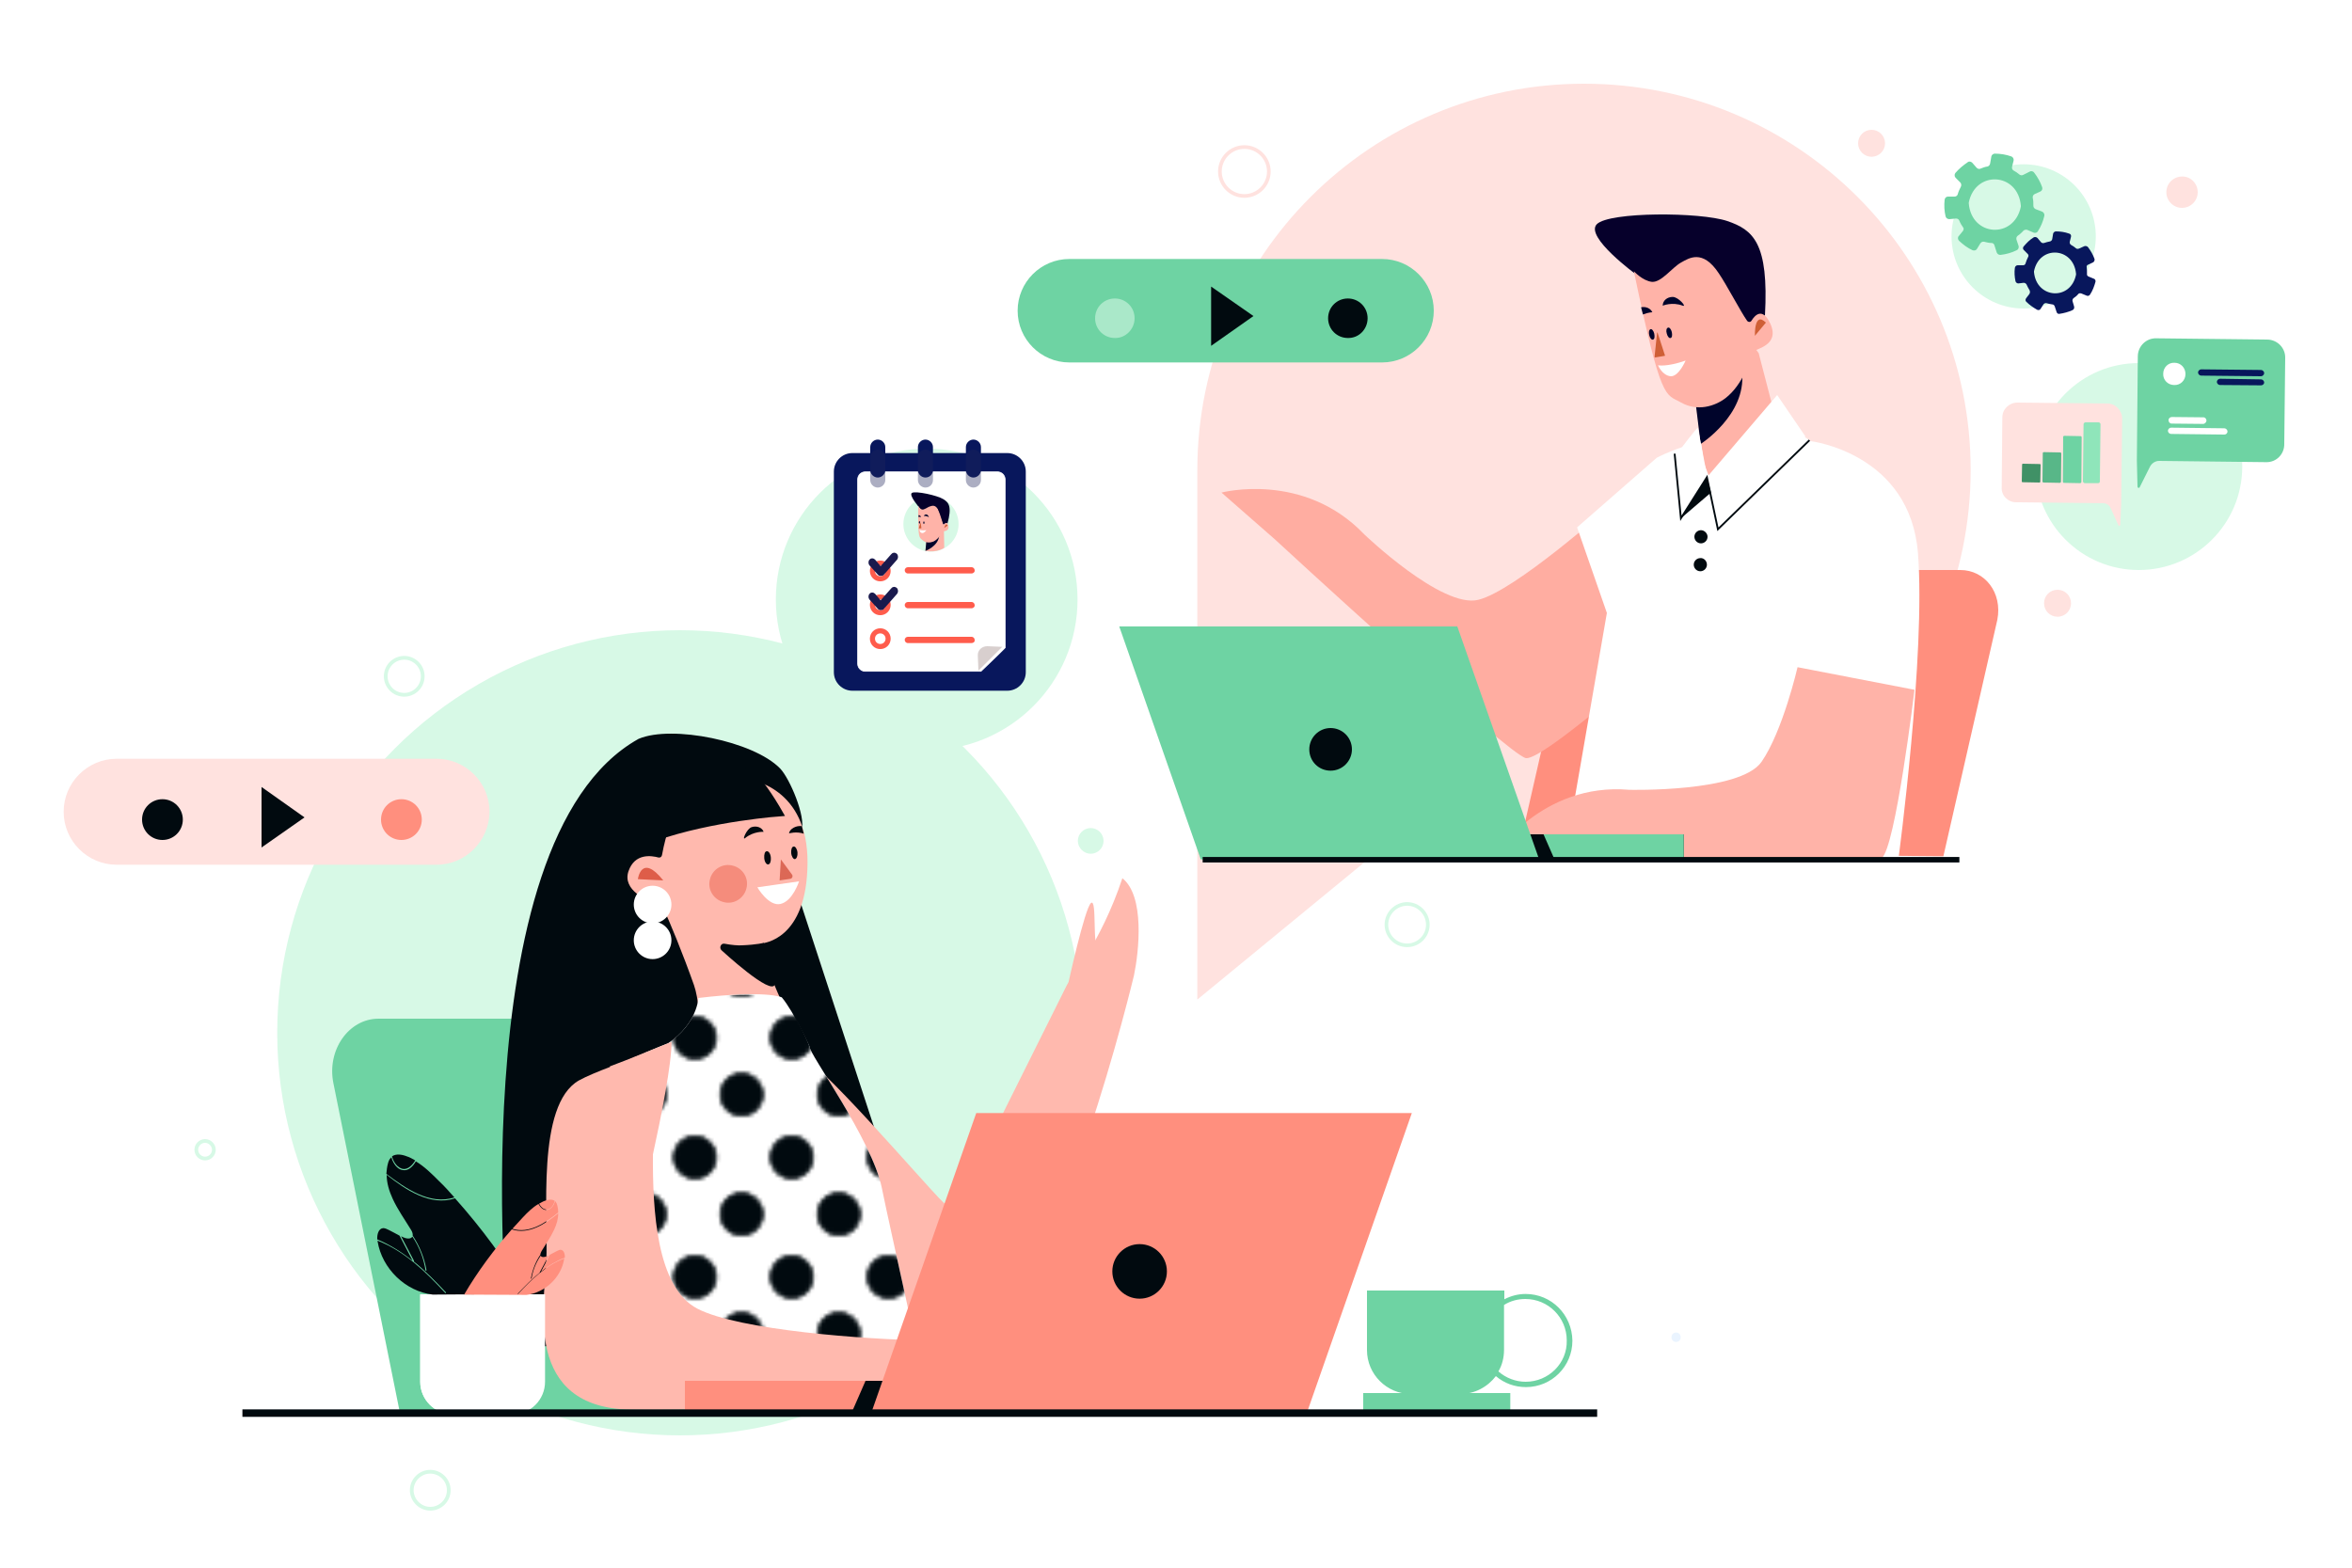 <?xml version="1.0" encoding="utf-8"?>
<!-- Generator: Adobe Illustrator 23.0.1, SVG Export Plug-In . SVG Version: 6.00 Build 0)  -->
<svg version="1.1" id="Layer_1" xmlns="http://www.w3.org/2000/svg" xmlns:xlink="http://www.w3.org/1999/xlink" x="0px" y="0px"
	 viewBox="0 0 750 500" style="enable-background:new 0 0 750 500;" xml:space="preserve">
<style type="text/css">
	.st0{fill:none;}
	.st1{fill:#010A0F;stroke:#010A0F;stroke-width:0.638;stroke-miterlimit:10;}
	.st2{fill:#EAF4FF;}
	.st3{fill:#FFE2DF;}
	.st4{fill:#FF8F7E;}
	.st5{fill:#FFADA1;}
	.st6{fill:#FFFFFF;}
	.st7{fill:#FFB3A8;}
	.st8{fill:#00042B;}
	.st9{fill:#06002B;}
	.st10{fill:#CF5F36;}
	.st11{fill:#010A0F;}
	.st12{fill:none;stroke:#010A0F;stroke-width:0.583;stroke-miterlimit:10;}
	.st13{fill:#6ED3A3;}
	.st14{fill:#AAE8C9;}
	.st15{fill:none;stroke:#010A0F;stroke-width:1.75;stroke-miterlimit:10;}
	.st16{fill:none;stroke:#FFE2DF;stroke-width:1.167;stroke-miterlimit:10;}
	.st17{fill:#D7F9E6;}
	.st18{fill:#08175C;}
	.st19{fill:#58B788;}
	.st20{fill:#409166;}
	.st21{fill:#8FE5BA;}
	.st22{fill:none;stroke:#D7F9E6;stroke-width:1.151;stroke-miterlimit:10;}
	.st23{fill:none;stroke:#D7F9E6;stroke-width:1.192;stroke-miterlimit:10;}
	.st24{fill:#010A0F;stroke:#010A0F;stroke-width:1.222;stroke-miterlimit:10;}
	.st25{fill:#FFB9AE;}
	.st26{fill:url(#SVGID_2_);}
	.st27{fill:#DE5D49;}
	.st28{fill:#F58C7C;}
	.st29{fill:#DC6856;}
	.st30{fill:none;stroke:#010A0F;stroke-width:2.384;stroke-miterlimit:10;}
	.st31{fill:#FFFFFF;stroke:#FFFFFF;stroke-width:0.254;stroke-miterlimit:10;}
	.st32{fill:#D8CFCE;}
	.st33{opacity:0.37;fill:#1F235B;enable-background:new    ;}
	.st34{fill:none;stroke:#FF5C4C;stroke-width:1.627;stroke-miterlimit:10;}
	.st35{fill:#FF5C4C;}
	.st36{fill:#1A1A4D;stroke:#1A1A4D;stroke-width:1.22;stroke-linecap:round;stroke-linejoin:round;stroke-miterlimit:10;}
</style>
<pattern  y="500" width="103" height="31.8" patternUnits="userSpaceOnUse" id="SVGID_1_" viewBox="0 -31.8 103 31.8" style="overflow:visible;">
	<g>
		<rect x="0" y="-31.8" class="st0" width="103" height="31.8"/>
		<g>
			<rect x="0" y="-31.8" class="st0" width="103" height="31.8"/>
			<path class="st1" d="M11.5-5.9c0-3.1-2.5-5.6-5.6-5.6S0.3-9,0.3-5.9s2.5,5.6,5.6,5.6C9-0.4,11.5-2.9,11.5-5.9z"/>
			<path class="st1" d="M37.4-5.9c0-3.1-2.5-5.6-5.6-5.6S26.2-9,26.2-5.9s2.5,5.6,5.6,5.6S37.4-2.9,37.4-5.9z"/>
			<path class="st1" d="M63.4-5.9c0-3.1-2.5-5.6-5.6-5.6S52.2-9,52.2-5.9s2.5,5.6,5.6,5.6S63.4-2.9,63.4-5.9z"/>
			<path class="st1" d="M89.3-5.9c0-3.1-2.5-5.6-5.6-5.6S78.1-9,78.1-5.9s2.5,5.6,5.6,5.6C86.8-0.4,89.3-2.9,89.3-5.9z"/>
			<path class="st1" d="M24.9-22.7c0-3.1-2.5-5.6-5.6-5.6s-5.6,2.5-5.6,5.6s2.5,5.6,5.6,5.6S24.9-19.6,24.9-22.7z"/>
			<path class="st1" d="M50.8-22.7c0-3.1-2.5-5.6-5.6-5.6s-5.6,2.5-5.6,5.6s2.5,5.6,5.6,5.6S50.8-19.6,50.8-22.7z"/>
			<path class="st1" d="M76.7-22.7c0-3.1-2.5-5.6-5.6-5.6s-5.6,2.5-5.6,5.6s2.5,5.6,5.6,5.6S76.7-19.6,76.7-22.7z"/>
			<path class="st1" d="M102.7-22.7c0-3.1-2.5-5.6-5.6-5.6s-5.6,2.5-5.6,5.6s2.5,5.6,5.6,5.6S102.7-19.6,102.7-22.7z"/>
		</g>
	</g>
</pattern>
<g id="BACKGROUND">
	<g>
		<g>
			<path class="st2" d="M534.5,428c1.9,0,1.9-3,0-3C532.5,425,532.5,428,534.5,428L534.5,428z"/>
		</g>
	</g>
</g>
<g id="OBJECTS">
	<g>
		<g>
			<g>
				<path class="st3" d="M505.1,26.7C437,26.7,381.8,81.9,381.8,150c0,1,0,2,0,3v165.8l70.1-57.6c16.1,7.7,34.1,12,53.2,12
					c68.1,0,123.3-55.2,123.3-123.3S573.2,26.7,505.1,26.7z"/>
				<g>
					<path class="st4" d="M619.7,273.1l-135.6-1.2l18.4-80.7c1.3-5.5,17.7-9.4,23.3-9.4h99.3c7.8,0,13.5,7.2,11.8,15.9L619.7,273.1z
						"/>
					<g>
						<g>
							<g>
								<path class="st5" d="M526.7,211.6c0,0-34.8,30.9-40.1,30.2c-5.2-0.7-80.2-69.9-80.2-69.9l-16.9-14.8c0,0,26.2-6.9,45.5,13.3
									c0,0,24.8,23.8,36.4,20.9c11.6-2.8,41.3-29.3,41.3-29.3L526.7,211.6z"/>
								<path class="st6" d="M528.3,146c0,0,26.4-14.2,41.6,0.1c16.5,15.4-33.5,71.1-48.7,74.7l-18.3-52.6L528.3,146z"/>
								<path class="st6" d="M577.4,140.7c0,0,31.7,3.8,34.2,35.8s-6.2,97.2-6.2,97.2L499,272.8l14.8-85.4
									c0.4-8.2,10.4-39.5,13.2-39.8l44.4-11.1L577.4,140.7z"/>
								<path class="st7" d="M610.5,220c0,0-6.1,50.7-10.5,53.7c-4.4,2.9-102.5-0.2-102.5-0.2l-20.9-0.8c0,0,15.1-23.2,42.9-20.8
									c0,0,35.3,0.9,42.2-8.9c6.8-9.8,11.5-30.2,11.5-30.2L610.5,220z"/>
							</g>
							<g>
								<g>
									<path class="st7" d="M560.8,112.6l5.5,21.2l-19.9,21.9l-3.1-8.1l-2.6-19.1l15.9-18.9c0,0,3.1,1.5,3.6,2.2
										C560.6,112.4,560.8,112.6,560.8,112.6z"/>
									<path class="st8" d="M556.6,109.6l-15.9,18.9l1.6,13.1c0,0,14.6-9.3,13.2-22.8"/>
								</g>
								<g>
									<path class="st9" d="M561.7,100.5c0,0-2.9,0.9-4.2,4.3l-12.1-19.7c0,0-7.7-3-10.5,0.5s-5.3,5.8-7.8,5.5s-5.3-3.5-5.3-3.5
										s-16.6-12.1-12.6-16.1c4-4,33-3.9,41.6-1c8.2,2.8,13.3,6.9,12,30.2"/>
									<path class="st7" d="M557.1,102.3c0.4,0.5,1.1,0.5,1.4,0c1.1-1.8,3.5-4.4,6,0.9c3.3,7.2-5.1,8-5.5,9.1
										c-0.8,2.4-3.2,10.4-8.8,14.7c-3.4,2.6-9,4.3-14.1,1.4c-5.1-2.9-6.3,0.3-15.1-41.9c0,0,2.8,3.1,5.8,3.4
										c3,0.2,6.4-4.6,9.3-6.2c2.4-1.3,6.8-4.4,12,3.5C550.5,90.7,555,99.3,557.1,102.3z"/>
									<g>
										<path class="st6" d="M528.7,116.5c0,0,2.8,0.6,8.8-1.5c0,0-2.2,5.2-4.8,5C530,119.7,528.7,116.5,528.7,116.5z"/>
										<path class="st10" d="M563.1,102.9l-3.5,4.2C559.6,107.1,559.3,99.1,563.1,102.9z"/>
										<path class="st8" d="M531.5,106.4c0.2,0.9,0.8,1.6,1.2,1.4c0.5-0.1,0.6-0.9,0.4-1.9c-0.2-0.9-0.8-1.6-1.2-1.4
											C531.4,104.6,531.2,105.5,531.5,106.4z"/>
										<path class="st8" d="M525.9,106.9c0.2,0.9,0.8,1.6,1.2,1.4c0.5-0.1,0.6-0.9,0.4-1.9c-0.2-0.9-0.8-1.6-1.2-1.4
											C525.8,105.2,525.7,106,525.9,106.9z"/>
										<path class="st8" d="M536.6,97.5c1.4,0.5-1.4-2.8-3.2-2.8s-3.2,1.2-3.2,2.8C530.2,97.5,533.2,96.2,536.6,97.5z"/>
										<path class="st8" d="M523.9,100.3c1.7-0.7,3-0.7,3-0.7c-0.6-1.3-2.1-1.9-3.6-1.6"/>
										<path class="st10" d="M528.4,106.2l-0.8,7.6c0,0.1,0.1,0.2,0.2,0.2l3-0.5c0.1,0,0.2-0.1,0.1-0.2l-2.3-7.1
											C528.7,106,528.4,106,528.4,106.2z"/>
									</g>
								</g>
							</g>
						</g>
						<g>
							<path class="st11" d="M544.5,171.2c0,1.2-1,2.1-2.1,2.1c-1.2,0-2.1-1-2.1-2.1c0-1.2,1-2.1,2.1-2.1
								C543.5,169.1,544.5,170.1,544.5,171.2z"/>
							<path class="st11" d="M544.3,180.1c0,1.2-1,2.1-2.1,2.1c-1.2,0-2.1-1-2.1-2.1c0-1.2,1-2.1,2.1-2.1
								C543.3,177.9,544.3,178.9,544.3,180.1z"/>
						</g>
					</g>
					<g>
						<g>
							<g>
								<polygon class="st6" points="566.7,126 575.7,139.2 547.4,168.2 544.3,152.2 								"/>
								<path class="st6" d="M541.4,136.4c-0.5,0.2-5.8,7.2-5.8,7.2l0.4,21.7l8.2-14.4L541.4,136.4z"/>
							</g>
						</g>
						<polyline class="st12" points="577,140.4 547.8,168.8 544.3,152.2 536,165.3 534,144.7 						"/>
						<polygon class="st11" points="535.9,165.4 545.6,157.1 544.3,152.2 						"/>
					</g>
				</g>
				<g>
					<path class="st13" d="M440.7,115.6H341c-9.1,0-16.5-7.4-16.5-16.5l0,0c0-9.1,7.4-16.5,16.5-16.5h99.7c9.1,0,16.5,7.4,16.5,16.5
						l0,0C457.2,108.2,449.8,115.6,440.7,115.6z"/>
					<polygon class="st11" points="386.2,110.3 386.2,91.4 399.7,100.8 					"/>
					<path class="st11" d="M436.1,101.5c0-3.5-2.8-6.3-6.3-6.3s-6.3,2.8-6.3,6.3s2.8,6.3,6.3,6.3C433.3,107.9,436.1,105,436.1,101.5
						z"/>
					<path class="st14" d="M361.8,101.5c0-3.5-2.8-6.3-6.3-6.3s-6.3,2.8-6.3,6.3s2.8,6.3,6.3,6.3C358.9,107.9,361.8,105,361.8,101.5
						z"/>
				</g>
			</g>
			<g>
				<rect x="468.5" y="266.1" class="st11" width="68.4" height="8"/>
				<polygon class="st13" points="536.9,266.1 492.2,266.1 495.7,274.1 536.9,274.1 				"/>
				<polygon class="st13" points="382.9,274.1 490.8,274.1 464.7,199.8 356.9,199.8 				"/>
				<path class="st11" d="M417.5,239c0-3.7,3-6.8,6.8-6.8c3.7,0,6.8,3,6.8,6.8c0,3.7-3,6.8-6.8,6.8S417.5,242.8,417.5,239z"/>
			</g>
			<line class="st15" x1="383.5" y1="274.2" x2="624.8" y2="274.2"/>
		</g>
		<g>
			<path class="st3" d="M700.8,61.3c0,2.8-2.3,5-5,5c-2.8,0-5-2.3-5-5c0-2.8,2.3-5,5-5C698.5,56.2,700.8,58.5,700.8,61.3z"/>
			<path class="st3" d="M660.4,192.4c0,2.4-1.9,4.3-4.3,4.3c-2.4,0-4.3-1.9-4.3-4.3c0-2.4,1.9-4.3,4.3-4.3
				C658.5,188.1,660.4,190,660.4,192.4z"/>
			<path class="st16" d="M404.6,54.7c0,4.3-3.5,7.8-7.8,7.8S389,59,389,54.7s3.5-7.8,7.8-7.8S404.6,50.4,404.6,54.7z"/>
			<circle class="st3" cx="596.8" cy="45.7" r="4.3"/>
			<g>
				<circle class="st17" cx="682" cy="148.8" r="33"/>
				<g>
					<g>
						<path class="st13" d="M722.6,147.4l-34.1-0.4c-1.2,0-2.3,0.7-2.9,1.8l-3.3,6.6c-0.2,0.4-0.7,0.2-0.7-0.2l-0.2-8.3l0.3-33.2
							c0-3.3,2.7-5.9,5.9-5.8l35.3,0.4c3.3,0,5.9,2.7,5.8,5.9l-0.3,27.3C728.5,144.9,725.8,147.5,722.6,147.4z"/>
						<path class="st6" d="M696.9,119.3c0,2-1.6,3.6-3.6,3.5c-2,0-3.6-1.6-3.5-3.6c0-2,1.6-3.6,3.6-3.5
							C695.4,115.7,696.9,117.3,696.9,119.3z"/>
						<path class="st18" d="M721,120l-19.1-0.2c-0.5,0-1-0.5-1-1l0,0c0-0.5,0.5-1,1-1L721,118c0.5,0,1,0.5,1,1l0,0
							C722,119.5,721.5,120,721,120z"/>
						<path class="st18" d="M721,122.9l-13.1-0.1c-0.5,0-1-0.5-1-1l0,0c0-0.5,0.5-1,1-1L721,121c0.5,0,1,0.5,1,1l0,0
							C722,122.5,721.5,122.9,721,122.9z"/>
						<path class="st6" d="M702.5,135.2l-10-0.1c-0.6,0-1-0.5-1-1.1l0,0c0-0.6,0.5-1,1.1-1l10,0.1c0.6,0,1,0.5,1,1.1l0,0
							C703.5,134.7,703.1,135.2,702.5,135.2z"/>
						<path class="st6" d="M709.3,138.6l-17-0.2c-0.5,0-1-0.5-1-1l0,0c0-0.5,0.5-1,1-1l17,0.2c0.5,0,1,0.5,1,1l0,0
							C710.3,138.2,709.8,138.6,709.3,138.6z"/>
					</g>
					<g>
						<path class="st3" d="M642.9,160.2l27.8,0.3c1,0,1.9,0.6,2.3,1.5l2.5,5.5c0.1,0.3,0.6,0.2,0.6-0.1l0.3-6.8l0.3-27.1
							c0-2.6-2.1-4.8-4.7-4.8l-28.7-0.3c-2.6,0-4.8,2.1-4.8,4.7l-0.2,22.3C638.1,158,640.3,160.2,642.9,160.2z"/>
						<path class="st19" d="M656.8,154l-5.2-0.1c-0.2,0-0.3-0.2-0.3-0.4l0.1-9c0-0.2,0.2-0.3,0.4-0.3l5.2,0.1c0.2,0,0.3,0.2,0.3,0.4
							l-0.1,9C657.2,153.8,657,154,656.8,154z"/>
						<path class="st20" d="M650.3,153.9l-5.3-0.1c-0.2,0-0.3-0.1-0.3-0.3l0.1-5.3c0-0.2,0.1-0.3,0.3-0.3l5.3,0.1
							c0.2,0,0.3,0.1,0.3,0.3l-0.1,5.3C650.6,153.8,650.5,153.9,650.3,153.9z"/>
						<path class="st13" d="M663.3,154.1l-5.2-0.1c-0.2,0-0.3-0.2-0.3-0.4l0.1-14.3c0-0.2,0.2-0.3,0.4-0.3l5.2,0.1
							c0.2,0,0.3,0.2,0.3,0.4l-0.1,14.3C663.7,153.9,663.5,154.1,663.3,154.1z"/>
						<path class="st21" d="M669,154.1h-4.2c-0.3,0-0.6-0.3-0.6-0.6l0.2-18.2c0-0.3,0.3-0.6,0.6-0.6h4.2c0.3,0,0.6,0.3,0.6,0.6
							l-0.2,18.2C669.6,153.9,669.4,154.1,669,154.1z"/>
					</g>
				</g>
			</g>
			<g>
				<g>
					<ellipse class="st17" cx="645.3" cy="75.4" rx="23" ry="23"/>
				</g>
				<path class="st13" d="M625.9,73.7l-1.3,1.6c-0.4,0.4-0.3,1.1,0.1,1.5c1.3,1.2,2.7,2.3,4.3,3c0.5,0.2,1.1,0.1,1.4-0.4l1.1-1.8
					c0.3-0.4,0.7-0.6,1.2-0.5c0.8,0.2,1.6,0.4,2.4,0.4c0.4,0,0.8,0.3,0.9,0.8l0.7,2.2c0.2,0.5,0.6,0.8,1.2,0.8
					c1.8-0.2,3.6-0.7,5.2-1.5c0.5-0.2,0.7-0.8,0.6-1.3l-0.7-2.1c-0.1-0.4,0-0.9,0.4-1.2c0.3-0.2,0.7-0.5,1-0.8s0.6-0.5,0.8-0.8
					c0.3-0.3,0.8-0.4,1.2-0.3l2.1,0.9c0.5,0.2,1.1,0,1.3-0.4c1-1.5,1.7-3.2,2.1-5c0.1-0.5-0.2-1.1-0.7-1.3l-2.1-0.8
					c-0.4-0.2-0.7-0.6-0.7-1c0-0.9,0-1.7-0.2-2.6c-0.1-0.5,0.2-1,0.6-1.2l1.8-0.8c0.5-0.2,0.8-0.8,0.6-1.4c-0.6-1.7-1.5-3.3-2.6-4.7
					c-0.3-0.4-0.9-0.5-1.3-0.3l-2.2,1.1c-0.4,0.2-0.8,0.1-1.1-0.1c-0.6-0.5-1.3-1-1.9-1.3c-0.4-0.2-0.6-0.7-0.5-1.2l0.5-2
					c0.1-0.5-0.2-1.1-0.7-1.3c-1.7-0.6-3.5-0.9-5.3-0.9c-0.5,0-1,0.4-1.1,0.9l-0.4,2.3c-0.1,0.4-0.4,0.8-0.8,0.9
					c-0.8,0.1-1.6,0.4-2.3,0.7c-0.4,0.2-0.9,0-1.2-0.3l-1.4-1.6c-0.4-0.4-1-0.5-1.4-0.2c-0.7,0.5-1.4,1-2.1,1.6
					c-0.7,0.6-1.3,1.2-1.9,1.9c-0.3,0.4-0.3,1.1,0.1,1.5l1.5,1.5c0.3,0.3,0.4,0.9,0.2,1.3c-0.4,0.8-0.8,1.6-1,2.4
					c-0.1,0.5-0.6,0.8-1,0.8h-2.1c-0.6,0-1,0.4-1.1,1c-0.2,1.8-0.1,3.6,0.3,5.3c0.1,0.5,0.6,0.9,1.2,0.9l2.1-0.2
					c0.5,0,0.9,0.2,1.1,0.7c0.3,0.8,0.8,1.6,1.3,2.3C626.2,72.8,626.2,73.4,625.9,73.7z M627.8,64.6c2.1-10.4,15.7-9.6,16.6,1
					c0,0.1,0,0.2,0,0.3c-2.1,10.4-15.7,9.6-16.6-1C627.8,64.9,627.8,64.7,627.8,64.6z"/>
				<path class="st18" d="M647.1,93.8l-1,1.3c-0.3,0.4-0.3,0.9,0.1,1.2c1,1,2.2,1.8,3.4,2.5c0.4,0.2,0.9,0.1,1.1-0.3l0.9-1.4
					c0.2-0.3,0.6-0.5,1-0.4c0.6,0.2,1.3,0.3,1.9,0.4c0.3,0,0.6,0.3,0.7,0.6l0.6,1.8c0.1,0.4,0.5,0.7,0.9,0.6
					c1.4-0.2,2.9-0.6,4.2-1.2c0.4-0.2,0.6-0.6,0.5-1.1l-0.5-1.7c-0.1-0.4,0-0.7,0.3-1c0.3-0.2,0.5-0.4,0.8-0.6
					c0.2-0.2,0.5-0.4,0.7-0.7c0.2-0.3,0.6-0.3,1-0.2l1.7,0.7c0.4,0.2,0.9,0,1.1-0.4c0.8-1.2,1.3-2.6,1.7-4c0.1-0.4-0.1-0.9-0.5-1
					l-1.7-0.7c-0.3-0.1-0.6-0.5-0.5-0.8c0-0.7,0-1.4-0.1-2.1c-0.1-0.4,0.1-0.8,0.5-0.9l1.5-0.7c0.4-0.2,0.6-0.7,0.5-1.1
					c-0.5-1.4-1.2-2.6-2.1-3.8c-0.3-0.3-0.7-0.4-1.1-0.3l-1.8,0.8c-0.3,0.1-0.7,0.1-0.9-0.1c-0.5-0.4-1-0.8-1.6-1.1
					c-0.3-0.2-0.5-0.6-0.4-1l0.4-1.6c0.1-0.4-0.1-0.9-0.6-1c-1.4-0.5-2.8-0.7-4.2-0.7c-0.4,0-0.8,0.3-0.9,0.7l-0.3,1.8
					c-0.1,0.3-0.3,0.6-0.7,0.7c-0.6,0.1-1.3,0.3-1.9,0.5c-0.3,0.1-0.8,0-1-0.3l-1.1-1.3c-0.3-0.3-0.8-0.4-1.2-0.2
					c-0.6,0.4-1.2,0.8-1.7,1.3s-1,1-1.5,1.6c-0.3,0.3-0.3,0.9,0.1,1.2l1.2,1.2c0.3,0.3,0.3,0.7,0.1,1c-0.3,0.6-0.6,1.3-0.8,2
					c-0.1,0.4-0.4,0.6-0.8,0.6h-1.7c-0.4,0-0.8,0.3-0.9,0.8c-0.2,1.4-0.1,2.9,0.2,4.3c0.1,0.4,0.5,0.7,0.9,0.7l1.7-0.2
					c0.4,0,0.7,0.2,0.9,0.5c0.3,0.6,0.6,1.3,1,1.9C647.4,93.1,647.3,93.5,647.1,93.8z M648.6,86.5c1.7-8.4,12.6-7.7,13.4,0.8
					c0,0.1,0,0.2,0,0.3c-1.7,8.4-12.6,7.7-13.4-0.8C648.6,86.7,648.6,86.6,648.6,86.5z"/>
			</g>
			<path class="st22" d="M455.3,294.9c0,3.7-3,6.6-6.6,6.6c-3.7,0-6.6-3-6.6-6.6s3-6.6,6.6-6.6S455.3,291.3,455.3,294.9z"/>
		</g>
	</g>
	<g>
		<g>
			<path class="st17" d="M351.9,268.2c0,2.3-1.9,4.1-4.1,4.1s-4.1-1.9-4.1-4.1c0-2.3,1.9-4.1,4.1-4.1S351.9,265.9,351.9,268.2z"/>
			<path class="st23" d="M68.2,366.7c0,1.5-1.2,2.8-2.8,2.8c-1.5,0-2.8-1.2-2.8-2.8c0-1.5,1.2-2.8,2.8-2.8
				C66.9,363.9,68.2,365.2,68.2,366.7z"/>
			<path class="st23" d="M143.1,475.3c0,3.3-2.7,5.9-5.9,5.9s-5.9-2.7-5.9-5.9c0-3.3,2.7-5.9,5.9-5.9S143.1,472,143.1,475.3z"/>
			<path class="st23" d="M134.8,215.7c0,3.3-2.7,5.9-5.9,5.9c-3.3,0-5.9-2.7-5.9-5.9c0-3.3,2.7-5.9,5.9-5.9
				C132.1,209.8,134.8,212.4,134.8,215.7z"/>
			<g>
				<circle class="st17" cx="216.8" cy="329.4" r="128.4"/>
				<g>
					<path class="st13" d="M127.4,450h152.1L257,337.9c-1.5-7.6-7.5-13-14.4-13H120.7c-9.5,0-16.5,10-14.4,20.5L127.4,450z"/>
					<g>
						<g>
							<path class="st24" d="M216.1,420.2c-14.3,8.3-53.2,9.1-53.2,9.1s-16.6-160.9,41-193.1c10.4-4.4,36.1,0.8,44.4,9.3
								c3,3.1,8.1,15.2,6.7,19.2l-26.3,81.5"/>
							<polygon class="st24" points="248.2,268.2 287.2,387.4 230.9,338.4 							"/>
						</g>
						<g>
							<path class="st25" d="M211.1,272.7c-0.1,0.6-0.6,0.9-1.1,0.8c-2.2-0.6-7.6-1.5-9.6,4.4c-2,6,5.9,9.4,9.2,10.5
								c1,0.3,1.8,1,2.2,2c1.5,2.9,6,13.9,9.5,23.8c3,8.6,1.8,29.5,1.8,29.5s24.4,0.6,36.2-4c0,0-16.8-31.1-16.2-38.8
								c0-0.2,14.3-0.8,14.4-25.8c0.1-23.6-17.4-26.7-21.4-27C232.6,247.7,216.2,244.7,211.1,272.7z"/>
							<path class="st11" d="M243.6,300.7c0,0-2.1,0.6-7,0.8c-1.2,0.1-3.4-0.1-5.5-0.5c-1.2-0.3-1.9,1.3-1,2.1
								c0,0,16.1,14.9,17,10.8C247.9,310.7,242.2,303.7,243.6,300.7z"/>
						</g>
					</g>
					<circle class="st6" cx="208.1" cy="288.5" r="6"/>
					<circle class="st6" cx="208.1" cy="299.9" r="6"/>
					<path class="st25" d="M340.5,314.3c0,0,5.4-24.7,7.4-26.3c2-1.6,0.3,14.8,2.4,14.1C350.3,302.2,342.9,312.7,340.5,314.3z"/>
					<path class="st11" d="M211.2,353.6"/>
					<g>
						<path class="st25" d="M258,390.6c-3.9-3.5-8.1-7.3-12.6-11.6l14.1-26.4c-2.6-5.2-4.7-9.8-5.8-12.7c-0.7-1.9-0.2-4.1,0.1-4.1
							c5.9,0.6,41,41.9,46.9,47.6c1.8,1.8,4.9,0.2,6-2l33.4-67c0.8-1.9,10.9-13.5,17.8-34.3c7.2,5.7,5.3,23.3,3.7,31
							c0,0-23.6,99-47.9,113c0,0-32.1,3.7-52.3-30.5c-2,1.5-3.3,2.6-3.3,2.6C252,392.8,253.7,391.3,258,390.6z"/>
						<path class="st6" d="M192.4,341.6c0,0,11.4-5.2,20.7-8.9c9.3-6.3,9.6-14.4,9.6-14.4c21.8-2.6,26.6-0.2,26.6-0.2
							c4,4.8,8.9,15.8,8.9,15.8c-0.6,1.6,19.9,29.7,23,45c2.9,14.5,13.4,59.3,13.4,65l-89,0.8C205.6,444.7,186,361.1,192.4,341.6z"
							/>
						<pattern  id="SVGID_2_" xlink:href="#SVGID_1_" patternTransform="matrix(1.192 0 0 -1.192 2899.666 -16570.264)">
						</pattern>
						<path class="st26" d="M192.4,341.6c0,0,11.4-5.2,20.7-8.9c9.3-6.3,9.6-14.4,9.6-14.4c21.8-2.6,27.4,0.6,27.4,0.6
							c4,4.8,8.1,15,8.1,15c-0.6,1.6,19.9,29.7,23,45c2.9,14.5,13.4,59.3,13.4,65l-89,0.8C205.6,444.7,186,361.1,192.4,341.6z"/>
						<path class="st25" d="M208.2,368.2c2.5-11.4,6.1-29.4,5.9-35.9c0,0-15.4,6.3-19.6,7.8v0.2c-3.4,1.3-7.6,3-9.9,4.3
							c-13.7,7.8-9.7,43.2-10.4,57.9c-0.6,13.5-7.5,46.5,27,47.1c34.4,0.6,113.7-4,113.7-4s-2.7-17.8-20.6-18.1
							c-17.9-0.3-58.6-3.2-71.9-10.1C209.3,410.6,208.1,385.9,208.2,368.2z"/>
					</g>
					<g>
						<path class="st27" d="M203.4,280.4c0,0,1.1-8.4,8.1,0.4"/>
						<g>
							<path class="st28" d="M233.7,276.1c3.2,0.8,5.2,4.1,4.3,7.3c-0.8,3.2-4.1,5.2-7.3,4.3c-3.2-0.8-5.2-4.1-4.3-7.3
								C227.2,277.2,230.5,275.2,233.7,276.1z"/>
							<path class="st6" d="M254.8,281.1l-13.3,1.9c0,0,3.6,6.2,7.4,5.3C252.8,287.4,254.8,281.1,254.8,281.1z"/>
							<path class="st29" d="M249,274.1l-0.4,6.7l3.4-0.5c0.6-0.1,0.9-0.8,0.6-1.3L249,274.1z"/>
							<path class="st11" d="M237.6,267.3c-1.1,0.9,0.5-3,2.1-3.5s3.3,0.1,3.8,1.5C243.4,265.3,240.3,265.1,237.6,267.3z"/>
							<path class="st11" d="M255.7,263.5c-1.7-0.3-3.9,0.8-4.1,2.3c0,0,2.4-0.7,4.7,0.1"/>
							<path class="st11" d="M243.7,273.7c0.1,1.2,0.7,2.1,1.3,2s0.9-1.1,0.8-2.2c-0.1-1.2-0.7-2.1-1.3-2
								C243.9,271.5,243.6,272.5,243.7,273.7z"/>
							<path class="st11" d="M252.3,272.1c0.1,1.1,0.7,2,1.2,1.9s0.9-1,0.8-2.1c-0.1-1.1-0.7-2-1.2-1.9
								C252.5,270,252.2,271,252.3,272.1z"/>
						</g>
					</g>
					<g>
						<path class="st24" d="M249.3,259.7c0,0-22.3,1.5-40.4,7.9C208.9,267.6,221.3,210.3,249.3,259.7z"/>
					</g>
				</g>
				<g>
					<path class="st3" d="M139.2,275.8h-102c-9.3,0-16.9-7.6-16.9-16.9l0,0c0-9.3,7.6-16.9,16.9-16.9h102c9.3,0,16.9,7.6,16.9,16.9
						l0,0C156,268.2,148.5,275.8,139.2,275.8z"/>
					<polygon class="st11" points="83.4,270.3 83.4,251 97.1,260.7 					"/>
					<path class="st4" d="M134.5,261.4c0-3.6-2.9-6.5-6.5-6.5c-3.6,0-6.5,2.9-6.5,6.5s2.9,6.5,6.5,6.5
						C131.6,267.9,134.5,265,134.5,261.4z"/>
					<path class="st11" d="M58.3,261.4c0-3.6-2.9-6.5-6.5-6.5s-6.5,2.9-6.5,6.5s2.9,6.5,6.5,6.5S58.3,265,58.3,261.4z"/>
				</g>
				<g>
					<g>
						<g>
							<rect x="434.7" y="444.3" class="st13" width="46.9" height="6.2"/>
							<path class="st13" d="M486.5,412.7c-2.4,0-4.7,0.6-6.8,1.7v-2.8h-43.8v19c0,7.7,6.3,14,14,14h15.8c4.6,0,8.7-2.3,11.3-5.7
								c2.7,2.3,6,3.5,9.6,3.5c8.2,0,14.8-6.6,14.8-14.8C501.3,419.3,494.7,412.7,486.5,412.7z M486.5,440.7c-3.2,0-6.3-1.2-8.7-3.3
								c1.2-2,1.8-4.4,1.8-6.9v-14.3c2.1-1.3,4.4-1.9,6.8-1.9c7.3,0,13.2,5.9,13.2,13.2C499.8,434.8,493.8,440.7,486.5,440.7z"/>
						</g>
					</g>
					<g>
						<rect x="218.4" y="440.4" class="st11" width="88.1" height="10.3"/>
						<polygon class="st4" points="218.4,440.4 276,440.4 271.5,450.7 218.4,450.7 						"/>
						<polygon class="st4" points="416.7,450.7 277.8,450.7 311.3,355 450.2,355 						"/>
						<ellipse class="st11" cx="363.4" cy="405.5" rx="8.7" ry="8.7"/>
					</g>
					<g>
						<g>
							<path class="st6" d="M163.4,451.1h-19c-5.7,0-10.4-4.7-10.4-10.4v-27.9h39.8v27.9C173.8,446.4,169.2,451.1,163.4,451.1z"/>
							<path class="st6" d="M163.4,451.1h-19c-5.7,0-10.4-4.7-10.4-10.4v-27.9"/>
						</g>
						<g>
							<g>
								<path class="st11" d="M144.9,381.9c-1.6-1.8-3.2-3.6-4.9-5.2c-2.3-2.3-4.6-4.6-7.4-6.3c-0.9,1.6-2.4,3.1-4.1,2.8
									c-1.9-0.2-3.2-2.3-3.7-4.1c-0.1,0.1-0.1,0.1-0.2,0.2c-0.5,0.5-0.7,1.1-0.9,1.8c-0.3,1.1-0.4,2.2-0.5,3.3
									C129.3,379,137.1,384.5,144.9,381.9z"/>
							</g>
							<g>
								<path class="st11" d="M145.1,382.2L145.1,382.2c-7.9,2.6-15.7-2.7-21.8-7.5c0,2.6,0.8,5.2,1.9,7.6c1.6,3.5,3.9,6.7,5.9,10
									c0.3,0.5,0.6,1.2,0.5,1.8c2.2,3.3,3.7,7,4.4,11c0,0.2-0.3,0.3-0.3,0.1c-0.6-3.9-2-7.5-4.2-10.8c-0.6,1-2.2,0.6-3.2,0.1
									c-0.1-0.1-0.2-0.1-0.4-0.2c1.4,2.6,2.7,5.2,4.1,7.8c0,0.1,0,0.2-0.1,0.2c3.7,3,7.1,6.5,10.3,9.9c0.1,0.1-0.1,0.3-0.2,0.2
									c-6.2-6.7-13-13.4-21.6-16.7c0,0.1,0,0.1,0,0.2c1.4,8.7,8.9,16,17.6,17l29.4-0.2C161.4,402.2,153.4,391.5,145.1,382.2z"/>
							</g>
							<g>
								<path class="st11" d="M127.8,372.6c1.9,0.9,3.6-0.8,4.6-2.5c-0.9-0.5-1.7-1-2.7-1.3c-1.5-0.6-3.4-0.9-4.7,0
									C125.4,370.4,126.4,372,127.8,372.6z"/>
							</g>
							<g>
								<path class="st11" d="M131.6,402.1c-1.4-2.7-2.8-5.3-4.2-8c-1.1-0.6-2.2-1.2-3.4-1.8c-0.6-0.3-1.2-0.6-1.8-0.6
									c-1.5,0.1-2,2-1.9,3.6C124.4,397,128.1,399.4,131.6,402.1z"/>
							</g>
						</g>
						<g>
							<g>
								<path class="st4" d="M163.4,391.9c1.1-1.2,2.2-2.4,3.3-3.6c1.5-1.6,3.1-3.2,5-4.3c0.6,1.1,1.6,2.1,2.8,1.9
									c1.3-0.2,2.2-1.6,2.5-2.8l0.1,0.1c0.3,0.3,0.5,0.8,0.6,1.2c0.2,0.7,0.3,1.5,0.3,2.3C174,390,168.7,393.6,163.4,391.9z"/>
							</g>
							<g>
								<path class="st4" d="M163.2,392.1C163.3,392.1,163.3,392.1,163.2,392.1c5.4,1.8,10.7-1.8,14.8-5.1c0,1.8-0.5,3.5-1.3,5.2
									c-1.1,2.4-2.6,4.5-4,6.8c-0.2,0.4-0.4,0.8-0.4,1.2c-1.5,2.2-2.5,4.8-3,7.5c0,0.1,0.2,0.2,0.2,0.1c0.4-2.6,1.4-5.1,2.9-7.3
									c0.4,0.7,1.5,0.4,2.2,0.1c0.1,0,0.2-0.1,0.3-0.1c-0.9,1.8-1.8,3.5-2.8,5.3c0,0.1,0,0.1,0,0.1c-2.5,2-4.8,4.4-7,6.7
									c-0.1,0.1,0.1,0.2,0.1,0.1c4.2-4.5,8.8-9.1,14.7-11.3v0.1c-0.9,5.9-6.1,10.8-12,11.5l-19.9-0.1
									C152.2,405.7,157.6,398.4,163.2,392.1z"/>
							</g>
							<g>
								<path class="st4" d="M175,385.6c-1.3,0.6-2.5-0.5-3.1-1.7c0.6-0.3,1.2-0.7,1.8-0.9c1-0.4,2.3-0.6,3.2,0
									C176.6,384.1,176,385.2,175,385.6z"/>
							</g>
							<g>
								<path class="st4" d="M172.5,405.6c1-1.8,1.9-3.6,2.8-5.4c0.8-0.4,1.5-0.8,2.3-1.2c0.4-0.2,0.8-0.4,1.2-0.4
									c1,0.1,1.4,1.4,1.3,2.5C177.3,402.2,174.8,403.7,172.5,405.6z"/>
							</g>
						</g>
					</g>
					<line class="st30" x1="77.3" y1="450.7" x2="509.3" y2="450.7"/>
				</g>
			</g>
		</g>
		<g>
			<g>
				<circle class="st17" cx="295.5" cy="191.2" r="48.1"/>
			</g>
			<g>
				<path class="st18" d="M321.2,220.3h-49.4c-3.2,0-5.9-2.6-5.9-5.9v-64c0-3.2,2.6-5.9,5.9-5.9h49.4c3.2,0,5.9,2.6,5.9,5.9v64
					C327.1,217.7,324.4,220.3,321.2,220.3z"/>
				<g>
					<path class="st31" d="M312.8,214.1h-36.9c-1.3,0-2.4-1.1-2.4-2.4v-58.8c0-1.3,1.1-2.4,2.4-2.4h42.2c1.3,0,2.4,1.1,2.4,2.4v53.7
						C319.6,207.6,313.7,213.2,312.8,214.1z"/>
					<path class="st32" d="M319.6,206.3l-7.6,7.6l-0.2-4.8c-0.1-1.7,1.3-3,3-3L319.6,206.3z"/>
					<g>
						<g>
							<path class="st18" d="M279.9,152.3L279.9,152.3c-1.3,0-2.4-1.1-2.4-2.4v-7.3c0-1.3,1.1-2.4,2.4-2.4l0,0
								c1.3,0,2.4,1.1,2.4,2.4v7.3C282.3,151.2,281.2,152.3,279.9,152.3z"/>
							<path class="st33" d="M279.9,155.5L279.9,155.5c-1.3,0-2.4-1.1-2.4-2.4v-7.3c0-1.3,1.1-2.4,2.4-2.4l0,0
								c1.3,0,2.4,1.1,2.4,2.4v7.3C282.3,154.4,281.2,155.5,279.9,155.5z"/>
						</g>
						<g>
							<path class="st18" d="M295.1,152.3L295.1,152.3c-1.3,0-2.4-1.1-2.4-2.4v-7.3c0-1.3,1.1-2.4,2.4-2.4l0,0
								c1.3,0,2.4,1.1,2.4,2.4v7.3C297.5,151.2,296.5,152.3,295.1,152.3z"/>
							<path class="st33" d="M295.1,155.5L295.1,155.5c-1.3,0-2.4-1.1-2.4-2.4v-7.3c0-1.3,1.1-2.4,2.4-2.4l0,0
								c1.3,0,2.4,1.1,2.4,2.4v7.3C297.5,154.4,296.5,155.5,295.1,155.5z"/>
						</g>
						<g>
							<path class="st18" d="M310.4,152.3L310.4,152.3c-1.3,0-2.4-1.1-2.4-2.4v-7.3c0-1.3,1.1-2.4,2.4-2.4l0,0
								c1.3,0,2.4,1.1,2.4,2.4v7.3C312.8,151.2,311.7,152.3,310.4,152.3z"/>
							<path class="st33" d="M310.4,155.5L310.4,155.5c-1.3,0-2.4-1.1-2.4-2.4v-7.3c0-1.3,1.1-2.4,2.4-2.4l0,0
								c1.3,0,2.4,1.1,2.4,2.4v7.3C312.8,154.4,311.7,155.5,310.4,155.5z"/>
						</g>
					</g>
					<g>
						<path class="st34" d="M283.2,182.1c0,1.4-1.1,2.5-2.5,2.5s-2.5-1.1-2.5-2.5s1.1-2.5,2.5-2.5S283.2,180.7,283.2,182.1z"/>
						<path class="st34" d="M283.2,192.9c0,1.4-1.1,2.5-2.5,2.5s-2.5-1.1-2.5-2.5s1.1-2.5,2.5-2.5S283.2,191.5,283.2,192.9z"/>
						<path class="st34" d="M283.2,203.7c0,1.4-1.1,2.5-2.5,2.5s-2.5-1.1-2.5-2.5s1.1-2.5,2.5-2.5S283.2,202.3,283.2,203.7z"/>
						<g>
							<path class="st35" d="M309.8,182.9h-20.3c-0.6,0-1-0.5-1-1l0,0c0-0.6,0.5-1,1-1h20.3c0.6,0,1,0.5,1,1l0,0
								C310.9,182.4,310.4,182.9,309.8,182.9z"/>
							<path class="st35" d="M309.8,194h-20.3c-0.6,0-1-0.5-1-1l0,0c0-0.6,0.5-1,1-1h20.3c0.6,0,1,0.5,1,1l0,0
								C310.9,193.5,310.4,194,309.8,194z"/>
							<path class="st35" d="M309.8,205.1h-20.3c-0.6,0-1-0.5-1-1l0,0c0-0.6,0.5-1,1-1h20.3c0.6,0,1,0.5,1,1l0,0
								C310.9,204.7,310.4,205.1,309.8,205.1z"/>
						</g>
						<path class="st36" d="M280.8,183.1c-0.2,0-0.3-0.1-0.4-0.2l-2.7-3c-0.2-0.3-0.2-0.7,0-1s0.6-0.3,0.9,0l2.2,2.6l3.9-4.4
							c0.2-0.3,0.6-0.3,0.9,0c0.2,0.3,0.2,0.7,0,1l-4.3,4.9C281.1,183,280.9,183.1,280.8,183.1z"/>
						<path class="st36" d="M280.8,194c-0.2,0-0.3-0.1-0.4-0.2l-2.7-3c-0.2-0.3-0.2-0.7,0-1s0.6-0.3,0.9,0l2.2,2.6l3.9-4.4
							c0.2-0.3,0.6-0.3,0.9,0c0.2,0.3,0.2,0.7,0,1l-4.3,4.9C281.1,193.9,280.9,194,280.8,194z"/>
					</g>
					<g>
						
							<ellipse transform="matrix(0.394 -0.919 0.919 0.394 26.233 374.117)" class="st17" cx="296.9" cy="167.2" rx="8.8" ry="8.8"/>
						<g>
							<g>
								<path class="st7" d="M295.1,175.7l0.3-3.2l4.8-3.7c0,0,0.5,0.2,0.5,0.3c0.1,0.2,0.3,0.2,0.3,0.2l0.1,5.4
									C301.2,174.7,298.8,176.4,295.1,175.7z"/>
								<path class="st8" d="M300.2,168.8l-4.8,3.7l-0.3,3.2c0,0,4-1.4,4.4-4.8"/>
							</g>
							<g>
								<path class="st9" d="M302,166.9c0,0-0.7,0.1-1.2,0.8l-1.9-5.4c0,0-1.7-1.1-2.6-0.4c-0.9,0.7-1.6,1.1-2.2,0.9
									s-1.1-1.1-1.1-1.1s-3.3-3.8-2.2-4.5c1.2-0.7,8.1,0.8,10,2c1.8,1.1,2.8,2.4,1.3,7.9"/>
								<path class="st7" d="M300.7,167.1c0.1,0.1,0.2,0.2,0.3,0.1c0.4-0.4,1.1-0.9,1.4,0.5c0.4,1.9-1.6,1.6-1.8,1.9
									c-0.3,0.5-1.3,2.3-2.9,3.1c-1,0.4-2.4,0.6-3.5-0.4s-1.5-0.3-1.4-10.9c0,0,0.5,0.9,1.2,1.1c0.7,0.2,1.8-0.8,2.6-1
									c0.6-0.2,1.9-0.7,2.7,1.5C299.8,164,300.4,166.3,300.7,167.1z"/>
								<g>
									<path class="st6" d="M293.2,169c0,0,0.6,0.3,2.2,0.1c0,0-0.8,1.1-1.4,0.9C293.3,169.9,293.2,169,293.2,169z"/>
									<path class="st10" d="M302.2,167.6l-1.1,0.8C301.1,168.4,301.5,166.5,302.2,167.6z"/>
									<path class="st8" d="M294.4,166.7c0,0.2,0.1,0.4,0.2,0.4s0.2-0.2,0.2-0.4s-0.1-0.4-0.2-0.4S294.4,166.5,294.4,166.7z"/>
									<path class="st8" d="M293,166.6c0,0.2,0.1,0.4,0.2,0.4s0.2-0.2,0.2-0.4s-0.1-0.4-0.2-0.4C293.1,166.2,293,166.4,293,166.6z
										"/>
									<path class="st8" d="M296.1,164.9c0.3,0.2-0.2-0.7-0.6-0.8s-0.8,0.1-0.9,0.5C294.5,164.6,295.3,164.4,296.1,164.9z"/>
									<path class="st8" d="M292.9,164.9c0.4-0.1,0.8,0,0.8,0c-0.1-0.3-0.4-0.6-0.8-0.6"/>
									<path class="st10" d="M293.6,166.6l-0.6,1.8v0.1h0.8c0,0,0,0,0-0.1L293.6,166.6C293.7,166.5,293.7,166.5,293.6,166.6z"/>
								</g>
							</g>
						</g>
					</g>
				</g>
			</g>
		</g>
	</g>
</g>
</svg>

